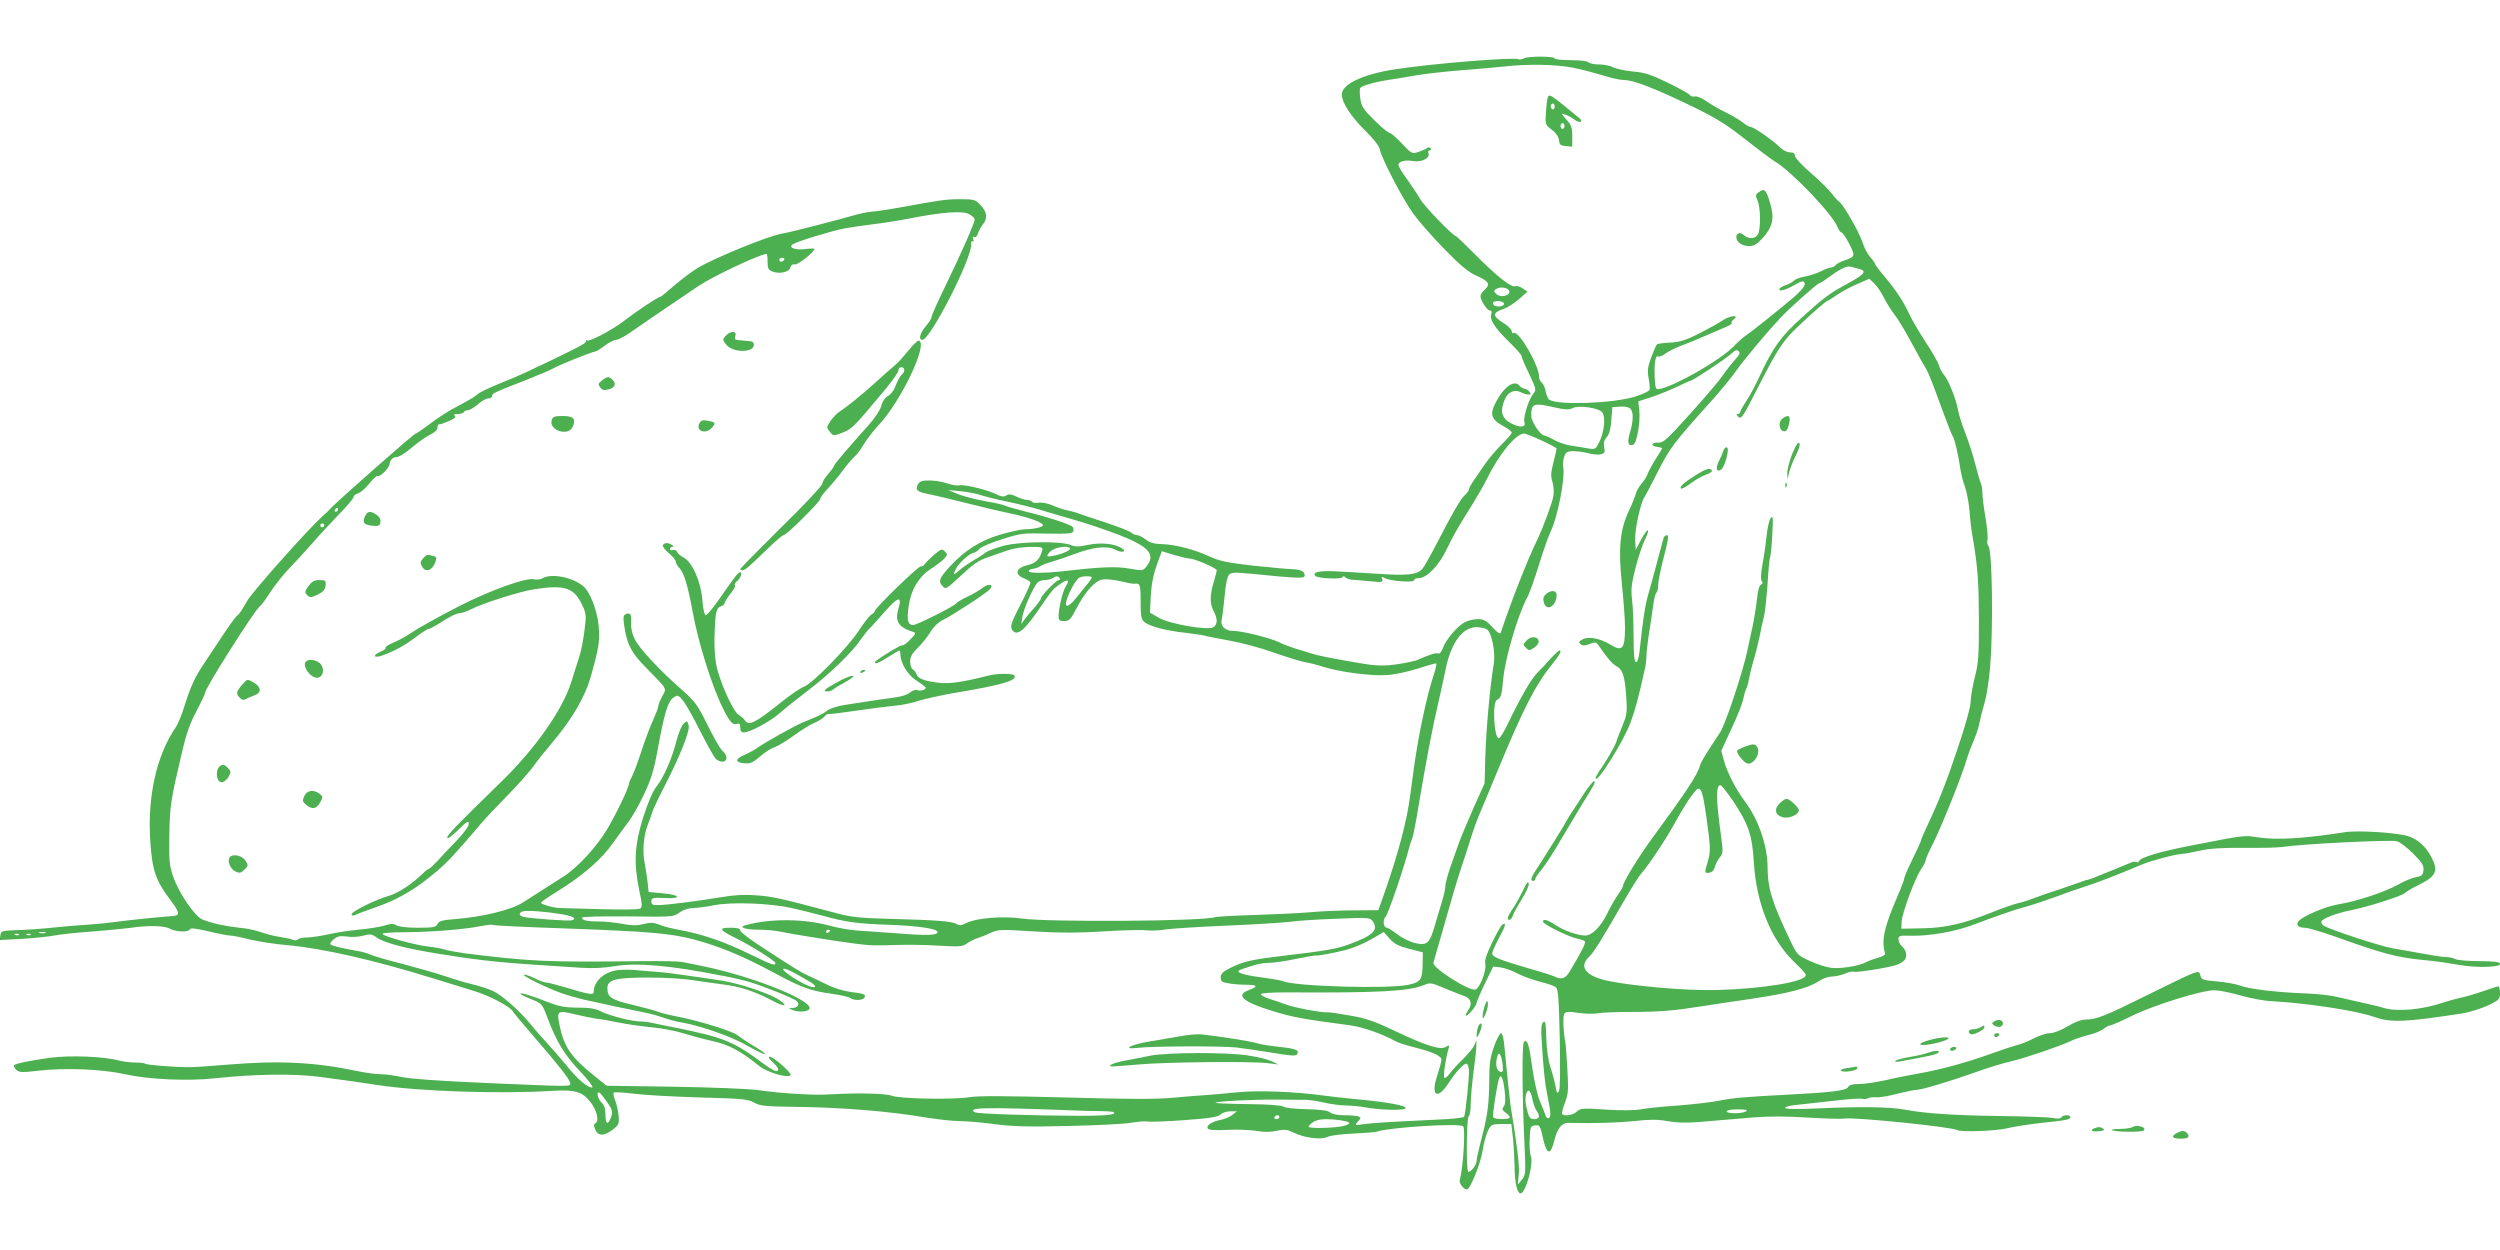 <?xml version="1.0" standalone="no"?>
<!DOCTYPE svg PUBLIC "-//W3C//DTD SVG 20010904//EN"
 "http://www.w3.org/TR/2001/REC-SVG-20010904/DTD/svg10.dtd">
<svg version="1.0" xmlns="http://www.w3.org/2000/svg"
 width="1280pt" height="640pt" viewBox="0 0 1280 640"
 preserveAspectRatio="xMidYMid meet">
<g transform="translate(0,640) scale(0.1,-0.1)"
fill="#4caf50" stroke="none">
<path d="M7801 6101 c-8 -5 -20 -7 -27 -4 -30 11 -448 -23 -639 -53 -158 -25
-265 -76 -265 -127 0 -42 46 -113 121 -187 42 -41 70 -77 74 -96 10 -48 116
-252 171 -328 28 -39 100 -121 160 -182 84 -86 122 -118 167 -137 61 -28 69
-43 37 -72 -11 -10 -20 -24 -20 -31 0 -21 34 -74 48 -74 9 0 11 -7 7 -20 -9
-27 20 -71 95 -144 33 -32 60 -63 60 -68 0 -6 17 -47 39 -92 38 -81 38 -83 19
-105 -22 -29 -51 -122 -43 -143 10 -27 -25 -29 -69 -5 -48 26 -57 61 -32 121
16 39 51 55 84 37 12 -6 28 -11 38 -11 13 0 14 3 4 15 -7 8 -18 15 -25 15 -7
0 -18 7 -25 15 -25 31 -75 -1 -115 -73 -41 -73 -34 -98 38 -137 20 -11 37 -24
37 -30 0 -6 -23 -33 -51 -60 -28 -28 -68 -74 -88 -104 -20 -29 -46 -68 -58
-85 -12 -17 -22 -36 -22 -42 -1 -6 -10 -19 -21 -29 -22 -20 -60 -85 -145 -250
-31 -60 -64 -118 -72 -127 -28 -31 -75 -36 -225 -26 -79 5 -179 11 -223 13
-81 4 -119 -5 -100 -24 14 -13 134 -18 139 -6 3 7 7 6 13 0 4 -6 19 -11 33
-13 14 -1 56 -4 94 -8 62 -6 68 -5 63 10 -6 14 -3 15 13 6 30 -16 150 -24 150
-11 0 6 11 11 25 11 39 0 102 64 140 144 42 85 53 105 126 221 31 50 68 114
82 143 61 125 148 232 190 232 18 0 167 -69 167 -77 0 -2 -7 -33 -16 -69 -14
-53 -15 -73 -5 -103 6 -21 8 -54 4 -72 -7 -39 -54 -164 -83 -224 -50 -103
-136 -322 -186 -474 -3 -9 -17 -1 -43 28 -31 34 -44 41 -75 41 -20 0 -50 -7
-65 -15 -38 -19 -98 -90 -113 -132 -7 -20 -17 -32 -25 -29 -11 5 -43 -5 -108
-34 -11 -4 -54 -14 -96 -20 -71 -11 -112 -10 -199 5 -168 29 -210 38 -245 49
-22 7 -60 19 -85 26 -25 8 -62 22 -82 32 -45 22 -190 58 -235 58 -41 0 -66 25
-58 57 3 13 10 67 15 120 5 60 14 102 23 111 12 12 31 12 118 4 237 -24 269
-25 269 -9 0 22 -19 31 -65 33 -22 0 -112 9 -200 18 -130 15 -171 23 -220 46
-80 37 -177 62 -245 64 -41 1 -63 7 -84 24 -16 12 -36 22 -44 22 -9 0 -23 6
-31 14 -9 7 -68 30 -131 51 -63 20 -124 41 -135 45 -11 5 -36 12 -55 16 -19 3
-55 15 -80 26 -26 11 -56 17 -72 14 -15 -3 -30 -1 -33 4 -3 6 -15 10 -25 10
-11 0 -35 8 -55 17 -27 13 -40 15 -53 6 -13 -8 -26 -6 -52 7 -47 23 -168 52
-189 45 -10 -3 -37 2 -61 10 -23 8 -64 15 -91 15 -39 0 -50 -4 -60 -21 -14
-27 -4 -37 51 -48 45 -9 115 -26 260 -62 41 -11 117 -28 169 -39 92 -20 161
-45 161 -60 0 -9 -51 -20 -94 -20 -17 0 -74 -13 -127 -28 -101 -30 -181 -81
-258 -165 -51 -56 -58 -73 -36 -97 17 -19 19 -18 95 53 63 59 90 78 141 95 35
12 82 28 104 36 22 8 71 15 108 16 66 0 68 -1 62 -22 -13 -44 -32 -62 -76 -72
-57 -14 -66 -46 -19 -66 17 -7 33 -16 36 -21 2 -4 -20 -56 -51 -114 -44 -86
-53 -110 -45 -126 24 -43 64 -11 152 120 28 42 58 82 67 89 61 49 85 53 58 10
-16 -24 -37 -113 -37 -153 0 -21 5 -25 29 -25 25 0 33 8 64 68 45 85 93 138
132 145 17 3 58 -1 92 -9 34 -8 66 -14 70 -13 30 5 33 -3 33 -89 0 -74 3 -92
18 -106 25 -22 109 -45 212 -56 47 -6 92 -12 100 -15 8 -3 65 -14 126 -25 61
-11 162 -38 225 -61 63 -22 134 -44 159 -49 25 -4 68 -15 95 -24 83 -27 253
-49 331 -42 40 3 110 19 158 34 47 16 87 27 90 25 2 -3 -4 -30 -14 -61 -37
-110 -81 -322 -104 -497 -3 -22 -10 -76 -16 -120 -17 -126 -57 -281 -125 -478
l-38 -107 -121 -1 c-66 0 -170 -4 -231 -10 -60 -5 -191 -11 -290 -14 -99 -3
-187 -8 -195 -11 -55 -21 -856 -26 -987 -7 -95 14 -235 3 -286 -23 -22 -12
-35 -14 -47 -6 -24 15 -100 21 -327 27 -184 5 -213 8 -315 36 -262 70 -307 80
-388 85 -58 5 -115 1 -180 -10 -122 -20 -275 -40 -320 -40 -29 -1 -35 3 -35
19 0 18 6 20 70 17 92 -5 76 18 -19 25 l-65 6 -6 56 c-4 31 -11 74 -15 96 -11
55 -5 132 14 185 10 25 21 57 26 73 5 15 29 67 54 115 85 164 139 298 132 327
-7 26 -8 26 -25 11 -11 -10 -26 -47 -36 -84 -23 -92 -66 -192 -103 -238 -20
-25 -44 -82 -69 -159 -44 -141 -49 -234 -20 -374 15 -69 16 -86 5 -93 -7 -5
-96 -6 -203 -3 -104 3 -199 6 -210 6 -29 0 -95 19 -95 27 0 4 33 27 72 51 141
86 240 172 301 261 17 25 48 66 68 93 21 26 59 91 84 145 37 78 52 123 71 227
35 193 53 254 82 273 22 15 25 14 48 -14 14 -16 54 -87 90 -159 36 -71 72
-136 81 -142 45 -34 74 5 32 43 -12 10 -46 70 -77 133 -50 101 -64 120 -126
175 -111 96 -224 217 -246 263 -13 25 -20 57 -19 82 3 46 -3 56 -26 47 -13 -5
-15 -15 -10 -53 14 -101 36 -144 116 -225 109 -111 103 -100 79 -144 -11 -21
-20 -44 -20 -51 0 -7 -11 -36 -24 -65 -14 -29 -41 -100 -60 -158 -19 -58 -41
-118 -50 -135 -9 -16 -16 -34 -16 -38 0 -20 -67 -159 -114 -237 -53 -88 -151
-194 -221 -238 -54 -34 -174 -111 -205 -131 -58 -39 -208 -76 -353 -87 -62 -5
-79 -9 -87 -25 -9 -17 -22 -19 -100 -19 -54 0 -98 5 -110 12 -15 10 -28 10
-62 -1 -24 -7 -83 -17 -133 -21 -49 -5 -119 -15 -155 -24 -36 -8 -84 -15 -107
-16 -23 0 -44 -4 -48 -10 -3 -5 -15 -6 -28 -1 -12 5 -44 11 -70 15 -27 4 -67
15 -90 23 -23 9 -73 20 -112 23 -74 8 -141 23 -188 42 -39 15 -120 134 -149
216 -21 60 -23 83 -21 217 3 152 7 178 65 425 21 91 41 148 74 209 24 46 44
88 44 94 0 23 256 427 280 442 6 3 30 36 54 73 24 37 68 92 97 122 30 31 82
87 115 125 33 39 95 105 137 149 43 43 77 84 77 91 0 7 10 15 23 19 12 3 38
25 57 49 19 25 40 43 45 40 13 -4 55 39 59 58 3 25 17 39 38 39 11 0 46 22 77
49 31 26 73 56 94 66 23 11 37 24 37 36 0 11 3 18 8 16 4 -1 27 7 50 17 30 13
39 22 30 28 -9 5 -4 8 14 8 15 0 30 5 33 10 3 6 13 10 22 10 8 0 31 14 50 30
18 17 43 30 53 30 11 0 20 6 20 13 0 13 3 15 175 82 66 26 129 53 140 60 24
15 199 85 212 85 5 0 27 13 49 30 21 16 48 30 59 30 11 0 50 21 87 48 37 26
116 80 175 120 59 40 131 88 158 107 74 50 318 165 350 165 3 0 5 -18 5 -40 0
-35 4 -42 27 -51 36 -13 84 -2 90 22 4 12 11 18 22 15 14 -5 101 64 101 80 0
2 -21 2 -47 -1 -54 -7 -89 8 -63 25 21 14 199 68 261 80 28 5 92 15 142 21 51
6 137 19 192 30 166 33 273 41 306 23 16 -8 29 -20 29 -28 0 -18 -66 -168
-149 -339 -39 -80 -71 -151 -71 -159 0 -8 -13 -29 -30 -48 -30 -36 -39 -70
-17 -70 40 0 254 419 249 488 -1 13 2 20 8 17 6 -4 7 1 3 11 -4 11 -3 15 5 10
6 -3 14 3 18 16 4 13 15 34 25 47 27 34 24 64 -10 100 -27 29 -33 31 -103 31
-75 0 -96 -3 -303 -41 -66 -12 -136 -22 -155 -23 -19 -2 -60 -10 -90 -19 -91
-26 -322 -86 -365 -93 -75 -13 -343 -123 -433 -176 -30 -18 -84 -59 -120 -90
-36 -32 -68 -58 -72 -58 -11 0 -125 -76 -185 -123 -56 -44 -179 -109 -189
-100 -3 4 -6 1 -6 -6 0 -10 -62 -42 -315 -161 -22 -10 -80 -35 -130 -55 -49
-20 -97 -43 -107 -51 -17 -16 -34 -26 -135 -80 -32 -18 -85 -53 -117 -78 -33
-25 -64 -46 -68 -46 -9 0 -409 -353 -434 -382 -6 -7 -26 -27 -45 -43 -69 -62
-359 -387 -383 -431 -29 -51 -41 -69 -53 -77 -6 -4 -47 -60 -89 -125 -43 -64
-85 -128 -94 -142 -33 -50 -58 -106 -84 -190 -14 -47 -35 -98 -47 -115 -99
-145 -146 -359 -129 -591 10 -141 28 -194 103 -293 47 -62 50 -79 12 -81 -70
-5 -237 -22 -300 -31 -44 -6 -109 -12 -145 -14 -36 -2 -110 -8 -165 -14 -55
-6 -138 -12 -185 -13 -81 -3 -85 -4 -88 -27 l-4 -24 116 6 c63 4 137 12 163
17 26 5 111 15 188 20 77 6 167 15 200 19 91 14 177 12 205 -4 30 -17 97 -19
102 -3 3 8 29 5 94 -10 49 -12 100 -22 112 -22 13 0 58 -9 100 -20 43 -10 129
-24 192 -29 185 -17 447 -77 750 -171 52 -16 140 -43 195 -60 90 -26 203 -86
213 -112 2 -4 47 -58 100 -119 130 -150 192 -229 192 -245 0 -18 13 -18 -430
1 -229 10 -389 21 -430 30 -36 8 -85 15 -110 15 -25 0 -76 7 -115 15 -222 47
-402 56 -670 34 -82 -7 -170 -13 -195 -13 -77 0 -220 11 -227 18 -4 3 -27 6
-52 6 -25 0 -62 5 -82 10 -76 21 -250 28 -354 14 -107 -15 -173 -29 -183 -38
-3 -4 2 -14 11 -23 14 -14 27 -15 114 -5 137 16 327 8 443 -18 119 -27 322
-36 459 -21 206 22 407 25 541 7 156 -21 173 -23 290 -41 216 -33 628 -47 902
-30 112 7 152 -5 193 -60 31 -40 43 -94 25 -105 -11 -7 -11 -14 -2 -34 15 -34
45 -33 89 0 32 25 34 29 30 73 -2 25 -10 60 -18 78 -7 18 -10 35 -7 39 4 3 51
1 105 -6 54 -7 206 -15 338 -19 214 -6 244 -8 275 -26 31 -17 56 -20 200 -22
241 -2 487 -22 677 -54 62 -10 140 -19 175 -19 35 0 117 -7 183 -16 94 -12
176 -14 375 -9 140 3 283 10 318 16 34 6 73 9 87 7 13 -3 99 0 190 7 127 9
169 16 183 28 10 10 33 17 52 17 l33 0 -24 -19 c-13 -10 -40 -21 -60 -25 -44
-8 -75 -29 -65 -44 5 -8 36 -10 99 -7 51 3 117 0 149 -5 39 -7 71 -7 103 0 41
9 53 8 91 -10 54 -27 143 -37 173 -20 13 6 71 14 130 16 58 3 113 7 121 10 63
22 415 44 441 28 13 -8 1 -212 -17 -275 -5 -17 19 -49 37 -49 16 0 69 131 80
199 5 36 18 82 27 101 16 32 20 34 68 35 l52 0 8 -70 c4 -38 8 -108 9 -155 0
-74 13 -130 30 -130 26 0 68 150 53 190 -5 13 -8 53 -6 89 3 62 4 66 28 69 24
3 26 -2 40 -65 19 -87 39 -91 58 -13 15 63 39 92 73 91 136 -3 245 0 334 9 82
9 121 9 171 0 44 -8 96 -10 157 -5 51 4 110 9 132 11 22 2 92 7 155 13 76 6
169 6 274 -1 88 -5 174 -8 190 -5 53 8 551 -43 577 -59 19 -11 198 -5 255 9
32 8 109 20 169 27 136 14 155 18 155 30 0 14 -37 13 -46 -1 -4 -7 -20 -8 -43
-3 -20 4 -142 8 -271 10 -234 3 -385 13 -490 33 -71 14 -232 16 -442 6 -116
-5 -168 -4 -168 3 0 6 30 13 68 16 37 4 122 13 190 21 67 8 129 12 137 9 8 -3
20 -2 27 2 7 5 26 7 43 6 16 -2 66 6 109 18 44 11 88 20 99 20 25 0 163 41
304 91 61 22 142 47 180 55 75 18 248 77 303 103 19 10 60 23 90 31 30 7 66
21 79 31 13 11 29 19 35 19 7 0 57 22 112 49 109 54 356 131 422 131 22 0 83
-12 134 -27 51 -14 122 -28 158 -29 185 -10 431 -48 524 -80 87 -31 157 -28
451 17 39 6 98 25 133 41 58 28 62 33 62 64 0 19 -4 34 -8 34 -5 0 -41 -12
-82 -26 -40 -14 -91 -29 -114 -33 -23 -5 -61 -16 -86 -24 -108 -37 -236 -48
-304 -28 -17 6 -65 17 -106 26 -41 9 -102 23 -135 31 -33 8 -107 16 -165 18
-145 5 -290 23 -331 40 -19 7 -71 17 -116 21 -75 6 -82 9 -87 31 -8 30 -2 32
-262 -96 -225 -112 -271 -130 -323 -130 -25 0 -57 -12 -95 -35 -35 -21 -72
-35 -91 -35 -17 0 -54 -12 -81 -26 -27 -14 -65 -30 -84 -34 -19 -5 -78 -24
-130 -43 -127 -46 -265 -84 -375 -103 -49 -9 -127 -24 -173 -35 -45 -10 -105
-19 -132 -19 -35 0 -52 -5 -58 -16 -10 -18 -85 -27 -297 -38 -228 -12 -292
-17 -360 -31 -38 -8 -133 -19 -210 -25 -77 -5 -165 -14 -195 -20 -34 -6 -102
-6 -180 -1 -115 8 -127 7 -146 -10 -19 -18 -64 -26 -76 -13 -3 3 3 28 14 57
18 46 19 66 13 172 -4 66 -8 126 -10 135 -11 58 -14 137 -6 149 8 12 21 13 73
5 35 -5 80 -6 99 -2 19 4 99 7 179 7 137 0 210 6 360 30 36 6 144 22 240 36
197 29 298 55 351 91 19 13 50 24 67 24 18 0 49 7 68 15 20 8 39 13 43 10 12
-7 196 23 228 37 15 7 31 17 35 23 14 19 8 50 -12 68 -11 9 -20 26 -20 37 0
19 5 21 63 19 95 -2 223 20 317 55 119 45 204 75 280 96 36 10 103 33 150 50
47 18 112 40 145 51 56 17 167 60 295 114 52 21 177 54 210 54 8 0 47 7 85 16
51 11 113 15 225 14 85 -1 175 1 200 5 96 15 541 37 581 29 15 -3 52 -31 84
-63 47 -47 56 -62 53 -86 -2 -24 -9 -30 -38 -35 -19 -3 -60 -20 -91 -38 -68
-38 -212 -86 -306 -101 -66 -11 -182 -60 -204 -86 -16 -19 -2 -34 31 -34 16 0
84 -20 152 -44 248 -89 315 -107 453 -121 68 -6 106 -12 184 -25 86 -16 211
-13 211 4 0 11 -22 14 -105 15 -58 0 -114 5 -125 11 -10 5 -31 10 -45 10 -24
0 -59 6 -276 45 -66 12 -307 91 -349 114 -8 4 -15 14 -15 21 0 15 77 45 154
60 88 18 254 71 273 87 10 9 39 26 65 39 96 46 109 73 73 143 -28 55 -70 94
-121 110 -57 18 -259 31 -324 20 -212 -33 -350 -41 -446 -26 -70 11 -63 12
-339 -42 -161 -31 -262 -61 -268 -80 -2 -6 -8 -8 -14 -5 -5 4 -20 2 -31 -4
-19 -8 -128 -53 -192 -78 -11 -4 -24 -9 -30 -9 -5 -1 -21 -6 -35 -12 -14 -5
-63 -22 -110 -38 -47 -15 -105 -35 -130 -45 -25 -10 -61 -21 -80 -25 -19 -4
-78 -25 -131 -46 -147 -59 -238 -80 -359 -82 l-105 -2 1 35 c2 43 68 222 100
270 13 19 24 40 24 47 0 7 18 48 40 90 41 82 147 346 169 423 7 25 24 70 37
100 13 30 26 71 29 90 4 19 15 65 26 102 11 37 24 122 29 190 16 202 10 589
-9 612 -6 7 -8 21 -5 33 3 11 -2 61 -10 112 -9 50 -16 107 -16 126 0 19 -4 43
-9 53 -4 9 -17 53 -28 97 -11 44 -34 115 -51 158 -17 43 -33 96 -37 118 -9 55
-51 158 -74 183 -10 12 -21 33 -24 47 -4 14 -34 67 -68 118 -33 51 -69 112
-79 134 -31 68 -72 131 -127 196 -29 34 -53 66 -53 70 0 4 -11 20 -24 34 -13
14 -32 50 -41 79 -18 54 -98 192 -119 206 -7 4 -24 23 -38 42 -15 19 -63 67
-107 105 -45 38 -81 78 -81 87 0 13 -8 18 -25 18 -15 0 -38 12 -53 27 -34 34
-133 103 -149 103 -6 0 -24 10 -40 23 -15 12 -55 36 -88 52 -33 16 -78 42
-100 58 -22 15 -48 26 -57 23 -10 -2 -21 1 -26 7 -4 7 -54 35 -112 63 -86 42
-119 53 -180 58 -41 4 -86 14 -102 22 -15 8 -47 14 -71 14 -23 0 -48 5 -54 11
-7 7 -45 11 -92 11 -45 0 -81 4 -81 9 0 12 -141 12 -159 0z m249 -47 c47 -9
117 -28 157 -40 39 -13 89 -24 111 -24 46 0 157 -43 357 -140 110 -54 166 -88
259 -162 65 -51 134 -103 154 -115 89 -54 297 -272 322 -339 5 -13 13 -24 18
-24 11 0 62 -93 62 -113 0 -10 -15 -21 -40 -28 -22 -7 -45 -18 -51 -26 -6 -7
-18 -13 -26 -13 -7 0 -31 -9 -52 -20 -22 -11 -58 -22 -81 -26 -23 -4 -48 -13
-55 -21 -8 -8 -28 -19 -45 -24 -16 -6 -30 -15 -30 -21 0 -12 35 -2 78 23 41
24 52 24 52 2 0 -10 -28 -42 -63 -71 -76 -64 -211 -172 -241 -192 -12 -8 -40
-33 -62 -56 -71 -71 -304 -204 -379 -216 -18 -3 -20 3 -23 62 -3 72 4 114 18
105 5 -3 22 3 37 15 16 11 51 29 78 39 28 10 84 33 125 51 41 18 90 39 109 47
18 7 31 17 27 20 -3 3 2 12 12 19 31 24 -26 17 -59 -7 -16 -11 -68 -40 -116
-65 -70 -35 -99 -45 -150 -48 -35 -1 -67 -6 -70 -10 -4 -4 -17 -34 -29 -66
-18 -49 -20 -68 -13 -107 5 -26 7 -53 5 -59 -3 -7 -35 -22 -72 -34 -108 -35
-394 -46 -441 -17 -7 4 -15 23 -19 42 -3 19 -12 39 -20 46 -8 6 -14 20 -14 30
0 59 -105 239 -130 224 -6 -4 -10 1 -10 9 0 9 -18 27 -39 40 -62 39 -62 54 -1
75 19 7 54 29 78 50 l43 38 -26 17 c-14 9 -30 14 -35 11 -18 -11 -93 47 -196
151 -57 57 -106 104 -108 104 -15 0 -162 152 -184 190 -14 25 -46 71 -69 104
-24 32 -43 64 -43 71 0 19 35 28 77 20 41 -7 86 16 77 40 -4 8 -1 15 6 15 6 0
8 5 5 10 -4 7 -11 7 -18 2 -7 -5 -27 -14 -45 -20 -32 -11 -34 -10 -84 43 -28
30 -57 55 -64 55 -7 0 -42 29 -78 65 -55 54 -66 71 -71 109 -4 25 -4 49 -1 55
8 12 69 30 146 42 30 4 93 15 140 23 47 8 150 20 230 26 80 6 177 15 215 19
123 14 266 12 355 -5z m-4035 -984 c-3 -5 -10 -10 -16 -10 -5 0 -9 5 -9 10 0
6 7 10 16 10 8 0 12 -4 9 -10z m5501 -46 c47 -12 33 -28 -76 -87 -72 -39 -107
-65 -218 -166 -102 -92 -143 -149 -209 -289 -23 -51 -56 -113 -73 -137 -16
-24 -30 -48 -30 -54 0 -6 -5 -11 -12 -11 -9 0 -9 -3 0 -12 17 -17 22 -10 102
147 103 201 130 243 208 315 75 72 143 130 149 130 3 0 24 13 48 30 24 16 71
42 105 56 l61 27 24 -23 c14 -13 36 -45 49 -71 13 -27 37 -65 54 -87 17 -21
58 -88 90 -149 33 -61 67 -122 75 -134 8 -13 29 -64 47 -114 48 -132 81 -219
89 -230 9 -13 28 -96 37 -160 4 -27 14 -70 24 -95 9 -25 20 -81 24 -125 3 -44
10 -105 16 -135 26 -151 31 -225 32 -422 0 -186 -2 -223 -21 -295 -11 -45 -21
-100 -21 -123 0 -26 -26 -121 -65 -237 -60 -179 -94 -266 -163 -413 -14 -30
-27 -59 -27 -65 -1 -5 -20 -48 -43 -94 -23 -47 -42 -91 -42 -97 0 -7 -15 -48
-34 -91 -69 -159 -84 -227 -65 -292 3 -9 -9 -18 -36 -25 -22 -6 -49 -16 -60
-22 -35 -20 -136 -36 -181 -29 -24 3 -73 19 -108 35 -63 29 -65 31 -101 107
-92 192 -115 265 -115 376 -1 109 -47 242 -117 335 -44 58 -92 152 -106 206
l-14 52 53 115 c30 63 56 130 59 149 4 19 10 42 15 51 5 9 12 34 15 55 4 22
15 66 25 99 10 33 23 87 30 120 6 33 16 78 22 100 5 22 13 97 18 167 4 69 10
130 13 135 3 5 8 56 11 114 5 91 4 102 -8 86 -8 -10 -17 -51 -21 -90 -4 -40
-13 -105 -21 -146 -9 -50 -10 -78 -4 -87 7 -8 6 -13 -3 -17 -9 -3 -17 -30 -21
-72 -4 -37 -14 -100 -22 -139 -9 -39 -20 -91 -25 -116 -23 -114 -113 -384
-142 -430 -79 -119 -96 -147 -102 -167 -14 -51 -68 -132 -243 -371 -67 -90
-152 -229 -152 -247 0 -6 -12 -27 -26 -46 -14 -19 -38 -62 -55 -96 -32 -67
-78 -113 -113 -113 -38 0 -111 26 -152 54 -40 27 -64 33 -64 17 0 -13 134 -79
176 -87 19 -3 37 -10 39 -15 5 -7 -22 -60 -80 -156 -20 -33 -41 -40 -73 -24
-9 5 -64 23 -122 39 -158 46 -200 62 -200 80 0 8 16 44 35 80 34 61 39 82 17
68 -6 -3 -29 -44 -52 -91 -30 -63 -40 -93 -35 -113 6 -31 -28 -120 -50 -128
-30 -12 -224 112 -216 137 11 40 95 330 106 369 7 25 25 81 39 125 15 44 36
109 47 145 11 36 29 85 39 110 11 25 53 126 94 225 135 326 197 448 283 554
40 50 51 71 37 71 -3 0 -23 -19 -45 -42 -21 -24 -52 -57 -68 -73 -32 -32 -87
-128 -149 -257 -20 -43 -42 -78 -48 -78 -25 0 -34 187 -10 196 20 8 26 27 32
103 8 103 75 333 123 421 11 19 38 96 61 170 23 74 50 151 60 170 34 69 74
271 64 325 -3 17 -1 43 5 58 9 23 16 27 48 27 21 0 55 -5 77 -11 21 -6 49 -8
62 -5 20 5 23 11 17 36 -4 22 0 36 13 51 13 15 21 42 24 88 l5 66 38 3 c21 2
45 -2 53 -9 18 -15 18 -63 -1 -125 -15 -50 -9 -71 17 -61 19 7 38 120 31 177
l-5 45 74 24 c40 14 98 38 129 53 31 15 59 28 63 28 12 0 181 112 209 138 21
20 30 23 39 14 9 -9 5 -19 -19 -44 -16 -18 -44 -53 -61 -78 -16 -25 -91 -113
-166 -196 -120 -134 -140 -152 -166 -150 -36 1 -41 -18 -5 -22 14 -2 25 -5 25
-7 0 -3 -15 -28 -34 -57 -18 -29 -36 -63 -40 -74 -4 -12 -17 -34 -31 -50 -13
-15 -27 -39 -30 -53 -4 -14 -19 -53 -35 -86 -46 -98 -55 -192 -36 -375 9 -85
16 -184 16 -220 0 -113 -13 -128 -74 -91 -52 32 -112 44 -142 28 -21 -11 -23
-15 -11 -25 10 -9 21 -9 46 1 29 11 34 10 46 -8 46 -67 70 -94 90 -105 33 -18
43 -47 51 -151 6 -86 4 -99 -19 -154 -13 -33 -28 -70 -31 -82 -7 -23 -55 -106
-89 -153 -9 -13 -17 -28 -17 -33 0 -40 143 187 178 283 22 58 42 131 72 268 6
23 10 57 10 76 0 18 7 77 16 132 8 54 18 118 21 142 3 23 10 45 14 48 5 3 9
20 9 39 0 18 13 83 29 144 22 84 26 111 16 111 -8 0 -16 -8 -18 -17 -3 -10
-17 -63 -32 -118 -14 -55 -35 -129 -45 -165 -17 -59 -28 -127 -45 -292 -4 -35
-11 -58 -18 -58 -9 0 -13 35 -13 128 0 70 -3 156 -8 192 -6 54 -3 81 18 163
14 54 35 118 47 142 32 64 16 67 -18 3 l-28 -53 -3 52 c-3 50 29 194 48 218 4
6 35 64 68 130 62 121 80 146 260 346 52 57 115 133 140 169 46 64 157 197
230 275 47 50 188 175 197 175 4 0 29 16 55 35 54 40 89 56 108 49 8 -2 25 -7
38 -10z m-1788 -115 c4 -24 -46 -35 -67 -14 -14 14 -14 17 -1 25 22 15 64 7
68 -11z m-27 -64 c0 -5 -7 -12 -16 -13 -23 -5 -47 6 -40 19 8 13 56 8 56 -6z
m259 -531 c52 -12 74 -13 90 -4 31 17 137 2 154 -22 18 -25 9 -101 -16 -152
-18 -36 -21 -38 -56 -32 -20 4 -60 10 -87 14 -28 4 -68 18 -89 30 -20 12 -43
22 -49 22 -20 1 -67 71 -67 101 0 64 10 68 120 43z m-2942 -448 c20 -7 84 -23
142 -35 58 -12 132 -31 165 -41 33 -10 110 -33 170 -50 61 -17 164 -52 230
-77 157 -61 193 -101 146 -162 -19 -24 -20 -24 -90 -12 -67 12 -144 9 -361
-16 -75 -8 -150 -8 -152 2 -2 6 8 12 22 13 14 2 30 8 36 13 7 5 34 16 60 23
27 8 80 26 117 40 93 35 164 43 206 22 37 -20 66 -10 30 10 -40 22 -107 27
-169 14 -47 -10 -66 -10 -89 0 -50 20 -254 18 -341 -4 -41 -11 -84 -27 -95
-36 -11 -9 -40 -28 -65 -42 -25 -15 -55 -36 -67 -47 -31 -29 -36 -26 -18 8 15
30 73 81 92 81 5 0 18 9 28 20 9 10 63 33 118 50 94 30 108 31 228 28 104 -2
130 0 134 11 3 8 1 19 -4 24 -13 13 -133 52 -241 78 -47 12 -92 25 -101 29 -8
5 -56 16 -105 24 -49 9 -111 25 -139 36 l-50 21 63 -6 c34 -3 79 -12 100 -19z
m-3288 -76 c0 -5 -5 -10 -11 -10 -5 0 -7 5 -4 10 3 6 8 10 11 10 2 0 4 -4 4
-10z m-70 -80 c0 -5 -4 -10 -10 -10 -5 0 -10 5 -10 10 0 6 5 10 10 10 6 0 10
-4 10 -10z m3818 -122 c-5 -15 -105 -44 -115 -35 -3 4 5 15 18 26 27 23 103
30 97 9z m614 -48 c24 0 138 -49 138 -60 0 -3 -7 -30 -15 -58 -21 -69 -21
-111 -2 -149 21 -40 22 -67 2 -83 -24 -20 -219 13 -280 46 l-47 27 4 86 c5 75
14 117 49 208 l8 21 61 -19 c34 -10 71 -19 82 -19z m-667 -100 c3 -5 2 -10 -4
-10 -13 0 -91 -80 -91 -93 0 -5 -15 -26 -32 -46 -18 -20 -41 -47 -51 -61 l-18
-25 6 39 c6 38 53 145 76 172 6 8 23 14 38 14 14 0 33 5 41 10 19 12 27 12 35
0z m165 4 c0 -4 -12 -22 -27 -40 -16 -19 -41 -50 -56 -69 -41 -50 -61 -48 -42
4 15 42 43 91 60 103 12 9 65 10 65 2z m2024 -267 c24 -18 44 -120 34 -177
-18 -102 -39 -334 -43 -468 l-4 -143 -57 -127 c-31 -70 -64 -149 -74 -177 -10
-27 -29 -83 -44 -124 -14 -41 -26 -85 -26 -99 0 -13 -7 -45 -15 -71 -8 -25
-24 -80 -36 -121 -29 -101 -41 -112 -102 -99 -26 6 -68 26 -92 45 -25 19 -49
34 -54 34 -18 0 -23 40 -7 56 13 12 95 253 121 354 3 14 10 34 15 45 5 11 21
92 35 180 36 214 68 386 101 525 14 63 31 138 36 165 27 132 84 211 154 214
22 0 48 -5 58 -12z m1260 -879 c80 -122 97 -171 106 -318 14 -209 87 -389 204
-503 66 -64 70 -70 52 -82 -46 -34 -309 -67 -516 -64 -169 2 -436 30 -519 55
-89 26 -114 69 -65 115 24 23 62 83 189 304 32 55 68 111 80 125 39 43 130
182 175 265 24 44 59 102 79 128 31 42 37 46 48 32 12 -17 24 -85 42 -232 8
-65 7 -92 -4 -130 -19 -63 -19 -65 7 -61 14 2 24 13 29 32 4 15 16 37 25 47
16 18 17 28 6 107 -27 194 -27 262 -3 262 5 0 34 -37 65 -82z m-4821 -547 c45
-10 116 -28 157 -39 120 -33 175 -41 340 -47 149 -5 250 -20 250 -37 0 -17
-53 -19 -201 -7 -85 6 -181 13 -214 15 -33 2 -94 13 -135 24 -133 37 -307 38
-433 3 -38 -10 -2 -23 66 -23 40 0 90 -5 112 -10 50 -11 286 -49 380 -61 85
-11 104 -11 225 -7 52 2 147 0 210 -4 102 -6 118 -5 140 11 14 10 37 22 50 26
14 4 45 16 70 28 43 19 53 19 225 8 132 -8 225 -8 350 0 94 6 193 9 220 6 28
-3 71 -1 95 3 25 5 162 14 305 20 143 6 294 15 335 20 41 6 151 13 244 16 157
7 170 6 183 -11 33 -46 5 -74 -117 -119 -65 -24 -113 -33 -350 -61 -153 -18
-198 -29 -261 -61 -38 -19 -49 -30 -49 -48 0 -21 6 -25 42 -31 23 -4 63 -7 90
-7 57 0 61 -9 13 -27 -73 -26 -31 -62 129 -110 99 -30 150 -39 391 -71 62 -8
168 -46 230 -81 11 -7 52 -20 91 -30 101 -25 144 -45 144 -65 0 -10 -10 -46
-21 -80 -36 -105 0 -129 58 -39 41 63 84 108 95 97 4 -4 8 -19 9 -32 2 -35
-18 -228 -25 -238 -3 -5 -70 -12 -148 -15 -230 -11 -320 -16 -368 -23 -44 -6
-45 -6 -27 14 16 18 16 20 2 26 -9 3 -42 6 -73 6 -34 0 -62 6 -71 14 -11 10
-48 15 -121 17 -58 1 -111 7 -119 13 -8 7 -80 12 -179 13 -90 1 -166 4 -168 6
-8 8 186 18 311 17 66 -1 133 -1 150 -1 16 0 58 -6 93 -14 35 -8 85 -15 111
-15 27 0 70 -4 97 -9 79 -15 207 -18 211 -5 4 13 -91 31 -242 45 -55 5 -136
14 -180 20 -149 20 -327 27 -435 17 -58 -6 -127 -12 -155 -14 -27 -1 -106 -8
-175 -14 -94 -9 -233 -8 -555 1 -304 8 -450 9 -495 1 -84 -13 -356 -8 -395 8
-32 12 -175 15 -312 7 -84 -6 -250 4 -383 23 -41 5 -230 13 -419 16 l-345 5
-61 49 c-119 95 -156 148 -179 255 -17 81 -14 84 81 61 38 -9 86 -19 108 -22
22 -2 74 -11 115 -20 41 -8 118 -19 170 -24 52 -5 124 -19 160 -31 36 -11 102
-29 147 -39 84 -18 145 -51 239 -127 41 -33 146 -65 162 -48 9 9 -88 95 -108
95 -9 -1 -2 -12 19 -31 22 -21 30 -34 23 -41 -7 -7 -29 4 -69 33 -155 116
-206 137 -448 186 -38 7 -89 18 -113 23 -23 6 -55 10 -72 10 -44 0 -158 29
-202 51 -29 15 -59 20 -120 20 -65 0 -95 6 -152 28 -84 34 -153 54 -140 41 5
-5 32 -17 59 -28 48 -19 51 -22 76 -88 47 -126 89 -195 167 -277 42 -44 71
-82 65 -84 -19 -7 -78 43 -132 111 -27 33 -71 84 -98 113 -26 29 -64 71 -83
95 -61 75 -153 156 -200 176 -25 11 -70 25 -100 32 -30 7 -91 25 -135 40 -44
15 -145 44 -225 65 -80 20 -154 42 -165 48 -11 6 -40 14 -65 18 -75 13 -130
26 -138 34 -4 4 4 16 17 26 19 16 33 18 66 14 23 -4 60 -2 83 4 37 10 45 9 69
-8 41 -29 147 -57 323 -85 231 -37 306 -45 725 -71 55 -4 121 -1 170 8 118 19
281 5 560 -50 44 -8 103 -22 130 -30 77 -23 228 -84 244 -98 17 -17 6 -35 -22
-36 -21 0 -21 -1 -2 -9 27 -12 67 -12 84 -1 56 35 -269 169 -544 225 -44 9
-91 19 -105 21 -14 3 -101 5 -195 4 -504 -6 -575 -2 -915 40 -41 6 -88 14
-105 20 -16 5 -55 12 -85 15 -62 7 -217 49 -231 63 -6 6 40 10 118 10 132 1
300 14 388 32 27 5 52 8 56 6 6 -4 126 -10 409 -20 382 -14 503 -24 615 -53
136 -36 253 -84 415 -171 142 -77 191 -95 305 -110 44 -7 84 -16 89 -21 13
-13 63 -13 71 1 11 17 -1 22 -69 30 -37 5 -87 20 -122 38 -32 16 -75 36 -94
45 -40 18 -58 29 -227 139 -68 43 -123 85 -123 93 0 10 -14 14 -51 14 -62 0
-57 -11 24 -51 86 -43 207 -119 207 -130 0 -16 -16 -10 -142 51 -123 60 -238
99 -355 120 -34 6 -78 17 -98 26 -28 11 -44 12 -80 3 -34 -9 -60 -8 -110 1
-36 7 -89 12 -118 12 -61 0 -87 6 -87 19 0 6 92 8 234 7 229 -3 235 -3 265 20
18 13 45 22 68 23 21 0 70 6 108 14 89 18 285 11 398 -14z m-1175 -32 c59 -11
77 -22 50 -31 -14 -5 -207 9 -245 17 -27 6 -30 22 -5 29 21 6 116 -1 200 -15z
m1372 -83 c0 -3 -4 -8 -10 -11 -5 -3 -10 -1 -10 4 0 6 5 11 10 11 6 0 10 -2
10 -4z m-4017 -13 c-7 -2 -21 -2 -30 0 -10 3 -4 5 12 5 17 0 24 -2 18 -5z
m6982 -81 l70 -18 -1 -50 c-1 -91 -7 -101 -72 -116 -97 -22 -577 -9 -642 18
-8 4 -60 13 -114 20 -96 13 -136 27 -105 39 76 27 108 35 144 35 24 0 86 9
139 20 53 11 100 19 104 18 10 -3 88 12 155 29 32 8 88 31 125 52 l67 39 30
-34 c24 -27 45 -38 100 -52z m-7118 72 c-3 -3 -12 -4 -19 -1 -8 3 -5 6 6 6 11
1 17 -2 13 -5z m60 0 c-3 -3 -12 -4 -19 -1 -8 3 -5 6 6 6 11 1 17 -2 13 -5z
m3995 -244 c33 -20 26 -33 -9 -19 -48 18 -133 74 -133 86 0 12 45 -9 142 -67z
m3617 46 c27 -14 79 -33 115 -42 36 -9 72 -21 81 -28 13 -9 16 -52 21 -263 3
-159 2 -259 -4 -270 -9 -14 -11 -11 -17 22 -4 22 -15 66 -26 98 -12 37 -20 91
-22 151 -2 78 -4 92 -15 83 -10 -8 -13 -31 -9 -87 9 -153 17 -226 27 -275 20
-97 22 -122 11 -129 -6 -4 -14 1 -17 11 -3 10 -16 43 -29 73 -14 32 -30 105
-40 175 -16 118 -24 143 -42 132 -11 -7 -10 -273 2 -517 7 -159 7 -166 -13
-190 l-21 -25 5 50 c5 42 -7 141 -42 355 -4 29 -19 167 -30 288 -4 51 -11 82
-19 82 -6 0 -22 -30 -35 -67 -20 -55 -25 -89 -25 -173 -1 -124 -9 -184 -41
-305 -13 -49 -24 -99 -24 -109 0 -20 -27 -56 -42 -56 -12 0 -10 277 2 285 6 3
10 32 10 63 0 31 7 107 15 167 8 61 15 121 14 135 l0 25 -10 -25 c-5 -14 -33
-48 -62 -76 -29 -28 -59 -62 -68 -75 -10 -13 -20 -21 -24 -17 -7 6 7 102 21
146 6 22 5 23 -13 12 -27 -18 -102 6 -260 81 -103 49 -147 65 -229 79 -56 10
-108 18 -115 17 -33 -3 -184 26 -224 43 -11 5 -44 16 -73 25 -30 10 -50 21
-45 26 5 5 62 8 128 8 477 -3 628 6 704 37 33 14 39 13 105 -15 39 -16 86 -35
104 -41 36 -14 42 -41 16 -78 -8 -12 -12 -22 -7 -22 11 0 53 51 53 64 0 6 19
51 42 99 l43 88 38 -4 c21 -3 60 -17 86 -31z m-76 -464 c4 -36 3 -43 -11 -40
-19 4 -27 38 -17 75 8 34 21 18 28 -35z m11 -138 c5 -46 3 -70 -5 -80 -10 -12
-8 -18 9 -30 12 -8 22 -19 22 -25 0 -12 -77 -12 -85 1 -5 8 19 163 30 198 10
28 22 0 29 -64z m142 -42 c4 -20 13 -46 20 -57 21 -29 17 -45 -11 -45 -19 0
-26 7 -34 38 -12 42 -14 73 -5 96 9 24 22 10 30 -32z m-4736 -17 c26 -38 28
-47 19 -74 -16 -44 -29 -38 -29 12 0 31 -6 49 -20 62 -20 18 -29 62 -10 50 5
-3 23 -26 40 -50z m2375 -40 c44 -2 114 -4 154 -4 56 -1 72 -4 64 -12 -8 -8
-66 -12 -175 -12 -241 1 -525 10 -537 18 -41 25 47 27 494 10z m3455 -5 c-20
-13 -100 -13 -100 0 0 6 26 10 58 10 40 0 53 -3 42 -10z m-2390 -30 c0 -5 -7
-10 -16 -10 -8 0 -12 5 -9 10 3 6 10 10 16 10 5 0 9 -4 9 -10z m314 -16 c54
-8 59 -18 14 -29 -45 -11 -178 -14 -178 -4 0 4 10 15 22 23 24 17 67 20 142
10z"/>
<path d="M7925 5902 c-4 -9 -8 -45 -10 -79 -4 -60 -3 -62 30 -87 21 -16 35
-36 37 -54 2 -22 8 -28 36 -30 l32 -3 0 53 c0 46 -5 58 -30 86 -28 31 -28 33
-8 26 13 -4 34 -15 47 -25 13 -10 28 -16 34 -12 6 4 3 12 -9 20 -10 8 -30 24
-44 36 -14 12 -44 36 -67 54 -36 27 -42 29 -48 15z m35 -47 c0 -8 -4 -15 -10
-15 -5 0 -10 7 -10 15 0 8 5 15 10 15 6 0 10 -7 10 -15z m50 -100 c0 -8 -4
-15 -10 -15 -5 0 -10 7 -10 15 0 8 5 15 10 15 6 0 10 -7 10 -15z"/>
<path d="M9005 5416 c-17 -12 -18 -17 -7 -41 16 -34 18 -146 3 -174 -14 -25
-47 -27 -72 -5 -19 17 -39 12 -39 -11 0 -24 30 -45 65 -45 25 0 40 9 68 39 54
60 63 102 40 181 -20 69 -29 78 -58 56z"/>
<path d="M9126 4257 c-22 -16 -18 -60 6 -65 12 -2 20 6 26 30 13 48 2 60 -32
35z"/>
<path d="M9176 4076 c-14 -37 -26 -81 -25 -99 l1 -32 9 38 c5 20 20 60 35 88
16 32 22 55 16 61 -6 6 -19 -15 -36 -56z"/>
<path d="M8824 4093 c-3 -10 -13 -35 -24 -55 -17 -36 -12 -57 11 -43 21 14 48
115 29 115 -6 0 -13 -8 -16 -17z"/>
<path d="M8685 3969 c-63 -40 -86 -59 -79 -70 2 -5 25 7 49 25 24 19 60 39 80
46 19 6 33 16 30 21 -10 15 -28 10 -80 -22z"/>
<path d="M9141 3914 c0 -11 3 -14 6 -6 3 7 2 16 -1 19 -3 4 -6 -2 -5 -13z"/>
<path d="M7919 3361 c-17 -14 -20 -24 -15 -44 13 -52 66 -21 66 38 0 22 -28
25 -51 6z"/>
<path d="M7815 3120 c-17 -19 -17 -22 -2 -37 15 -15 18 -15 42 1 15 10 25 25
23 34 -5 25 -41 26 -63 2z"/>
<path d="M8933 2577 c-17 -7 -35 -15 -38 -19 -10 -10 37 -68 55 -68 33 0 64
53 48 83 -10 20 -20 20 -65 4z"/>
<path d="M8114 2343 c-20 -32 -50 -77 -66 -101 -15 -24 -28 -44 -28 -46 0 -4
-99 -163 -142 -229 -39 -57 -46 -77 -28 -77 6 0 10 4 10 9 0 5 15 28 34 50 19
23 65 94 102 159 38 64 87 146 109 182 56 88 67 110 56 110 -5 0 -26 -26 -47
-57z"/>
<path d="M9111 2286 c-30 -31 -21 -62 20 -71 31 -7 79 15 79 36 0 15 -47 59
-63 59 -7 0 -24 -11 -36 -24z"/>
<path d="M7800 1845 c-13 -27 -36 -69 -51 -92 -16 -23 -29 -46 -29 -52 0 -20
19 -11 26 12 4 12 25 50 46 84 22 35 38 71 35 80 -3 13 -11 3 -27 -32z"/>
<path d="M3150 1431 c-64 -13 -110 -59 -110 -108 0 -19 -21 -16 -143 21 -48
14 -94 26 -103 26 -8 0 -32 9 -54 20 -22 11 -47 20 -57 20 -20 -1 113 -67 192
-95 28 -10 77 -24 110 -32 105 -24 238 -52 300 -64 33 -6 83 -19 110 -29 28
-10 70 -21 95 -25 95 -16 258 -73 338 -120 46 -26 85 -45 88 -42 3 3 -23 22
-58 42 -35 21 -72 46 -83 55 -23 20 -197 74 -306 95 -42 8 -87 19 -100 25 -13
5 -71 21 -129 35 -111 26 -130 39 -130 86 0 43 41 54 210 54 80 0 181 -6 225
-13 44 -7 114 -17 155 -22 86 -10 165 -36 250 -81 65 -35 90 -34 41 0 -46 33
-207 87 -296 100 -44 7 -123 19 -175 26 -52 8 -122 17 -155 19 -33 2 -87 7
-120 10 -33 2 -76 1 -95 -3z"/>
<path d="M6040 1094 c-41 -7 -112 -19 -158 -27 -95 -16 -141 -42 -57 -32 73 9
429 10 504 2 35 -4 118 -16 184 -27 96 -16 122 -18 128 -8 13 21 -4 29 -92 38
-46 5 -97 13 -114 19 -27 9 -195 36 -285 45 -19 2 -69 -2 -110 -10z"/>
<path d="M5890 995 c-36 -8 -91 -18 -122 -24 -32 -5 -66 -15 -75 -20 -16 -9
-15 -10 7 -11 14 0 73 5 131 10 127 12 569 17 654 7 l60 -7 -35 17 c-19 9 -73
22 -120 29 -107 17 -412 16 -500 -1z"/>
<path d="M7602 1251 c-6 -19 -12 -43 -11 -55 0 -16 4 -13 15 13 8 18 14 43 12
55 -3 17 -6 15 -16 -13z"/>
<path d="M7566 1138 c-3 -13 -6 -30 -6 -38 1 -13 2 -13 9 0 16 27 22 60 13 60
-5 0 -12 -10 -16 -22z"/>
<path d="M3716 4681 c-17 -19 -17 -21 1 -44 32 -44 143 -45 143 -2 0 8 -6 16
-12 17 -14 2 -43 4 -71 7 -14 1 -17 6 -12 21 9 27 -25 27 -49 1z"/>
<path d="M4650 4604 c-25 -31 -56 -65 -70 -76 -14 -11 -56 -48 -95 -84 -75
-67 -144 -124 -186 -151 -14 -9 -35 -31 -47 -49 -21 -32 -21 -33 -3 -55 18
-22 18 -22 65 -4 48 18 61 32 224 228 34 41 62 82 62 91 0 9 7 16 15 16 19 0
20 -24 1 -39 -7 -6 -21 -31 -30 -55 -9 -25 -26 -47 -39 -53 -14 -7 -28 -26
-35 -52 -7 -23 -35 -65 -65 -98 -101 -112 -177 -201 -177 -208 0 -4 -13 -23
-30 -42 -16 -18 -30 -41 -30 -50 0 -9 -94 -110 -210 -223 -115 -114 -210 -210
-210 -214 0 -3 5 -6 12 -6 12 0 31 16 136 118 35 34 69 62 74 62 15 0 188 172
188 186 0 7 17 30 37 51 20 21 57 65 81 98 25 33 51 63 58 68 7 4 27 30 44 58
17 29 53 75 79 103 114 121 254 415 206 432 -6 2 -30 -21 -55 -52z"/>
<path d="M3082 4452 c-19 -15 -21 -20 -9 -35 9 -14 20 -17 41 -11 34 8 43 28
23 49 -20 19 -27 19 -55 -3z"/>
<path d="M2825 4249 c-17 -52 84 -85 107 -35 18 41 5 56 -51 56 -41 0 -51 -3
-56 -21z"/>
<path d="M3581 4233 c-21 -40 32 -59 64 -23 21 24 19 28 -22 36 -25 5 -33 2
-42 -13z"/>
<path d="M1868 3755 c-14 -32 -4 -43 42 -47 29 -3 35 1 38 19 2 13 -5 27 -20
37 -32 22 -47 20 -60 -9z"/>
<path d="M3394 3609 c-3 -6 10 -24 30 -41 20 -16 36 -36 36 -44 0 -8 9 -23 19
-33 23 -23 43 -91 67 -221 28 -157 99 -384 156 -498 35 -70 51 -87 73 -78 11
4 15 -1 15 -19 0 -18 6 -25 18 -25 31 0 134 55 182 97 25 22 92 76 150 120
109 83 224 194 268 260 15 21 33 45 42 53 9 8 45 48 80 88 68 78 90 83 70 16
-19 -65 -1 -95 74 -119 18 -5 16 -9 -14 -40 -18 -19 -37 -32 -41 -29 -6 3 -92
-48 -138 -83 -2 -2 -2 -6 2 -9 3 -3 31 10 61 30 31 20 59 36 61 36 3 0 5 -9 5
-19 0 -46 38 -108 84 -137 25 -16 46 -32 46 -35 0 -11 -29 -19 -45 -12 -9 3
-25 -3 -36 -13 -11 -10 -45 -21 -77 -25 -55 -7 -122 -17 -261 -39 -36 -6 -74
-18 -85 -28 -12 -10 -41 -26 -66 -36 -25 -10 -54 -22 -65 -27 -41 -18 -191
-102 -220 -123 -16 -12 -49 -30 -73 -41 -50 -21 -50 -39 0 -43 29 -3 44 4 81
36 25 22 57 42 72 46 14 4 58 30 98 59 40 29 88 59 107 66 19 8 42 22 51 32 9
10 18 16 21 14 2 -3 65 5 139 16 74 11 161 22 194 25 33 2 89 13 125 25 36 11
117 29 180 40 247 41 330 65 314 90 -7 12 -87 12 -133 0 -130 -33 -197 -43
-253 -37 -75 9 -107 21 -115 43 -4 10 -12 22 -20 26 -7 4 -13 23 -13 40 0 25
10 42 41 72 22 22 51 59 64 81 15 25 39 48 61 59 47 22 228 140 243 159 21 25
-8 30 -37 7 -15 -12 -50 -33 -79 -46 -28 -13 -54 -29 -58 -35 -8 -13 -200
-110 -219 -110 -28 0 -34 23 -24 95 12 86 52 153 118 195 26 17 55 39 65 50
17 19 17 22 2 37 -15 15 -19 13 -59 -22 -24 -21 -44 -42 -46 -47 -2 -4 -10 -8
-18 -8 -14 0 -234 -213 -234 -227 0 -5 -8 -13 -19 -20 -10 -6 -40 -44 -66 -85
-58 -87 -230 -263 -277 -283 -19 -7 -70 -42 -114 -77 -138 -111 -171 -127
-191 -95 -4 7 -18 19 -31 27 -27 17 -87 147 -110 235 -10 37 -15 96 -14 155 3
127 8 158 32 165 11 4 20 11 20 17 0 5 13 27 30 48 16 20 27 40 23 44 -4 3 0
12 9 19 18 14 31 47 18 47 -10 0 -24 -17 -105 -134 -33 -47 -65 -86 -71 -86
-7 0 -14 30 -18 78 -7 94 -52 194 -95 217 -16 8 -31 21 -34 29 -4 9 -13 13
-22 10 -8 -3 -15 -1 -15 5 0 6 6 11 13 11 8 0 7 4 -3 10 -20 13 -37 12 -46 -1z"/>
<path d="M2166 3541 c-14 -15 -15 -24 -6 -40 18 -35 52 -24 69 21 8 23 7 27
-12 32 -31 8 -32 8 -51 -13z"/>
<path d="M2777 3439 c-10 -6 -29 -8 -43 -5 -40 10 -224 -56 -384 -138 -105
-54 -208 -111 -247 -138 -23 -16 -63 -37 -89 -48 -26 -11 -44 -23 -40 -27 3
-4 -7 -12 -24 -19 -45 -19 -38 -36 8 -20 60 22 113 50 172 95 30 23 59 41 65
41 6 0 39 18 73 40 33 22 71 40 82 40 11 0 37 8 58 19 65 33 254 93 327 104
156 24 203 9 245 -79 19 -38 22 -56 16 -102 -7 -69 -20 -137 -34 -177 -5 -16
-23 -70 -38 -120 -45 -141 -185 -340 -357 -507 -236 -230 -277 -272 -277 -287
0 -9 21 6 55 39 47 46 55 51 55 32 0 -13 -25 -47 -62 -86 -35 -36 -80 -83
-100 -106 -21 -22 -41 -40 -44 -40 -4 0 -16 -9 -28 -21 -57 -56 -126 -101
-176 -116 -70 -20 -190 -80 -190 -94 0 -7 7 -8 18 -4 9 5 63 25 120 45 108 39
196 92 298 179 55 46 92 86 232 250 20 24 79 86 130 138 51 52 112 120 135
152 22 31 64 83 92 116 100 117 169 234 198 335 44 155 49 188 42 267 -8 79
-44 173 -79 202 -55 46 -163 67 -209 40z"/>
<path d="M1579 3399 c-19 -28 -20 -32 -6 -46 14 -14 19 -14 54 3 29 15 38 25
40 47 2 24 -1 27 -32 27 -26 0 -38 -7 -56 -31z"/>
<path d="M1567 3013 c-22 -21 20 -83 56 -83 28 0 41 37 22 66 -15 23 -62 34
-78 17z"/>
<path d="M4405 2960 c-3 -6 1 -7 9 -4 18 7 21 14 7 14 -6 0 -13 -4 -16 -10z"/>
<path d="M4290 2909 c-68 -37 -81 -49 -54 -49 11 0 24 4 30 10 5 5 34 23 64
39 34 19 47 31 35 31 -11 0 -45 -14 -75 -31z"/>
<path d="M1243 2898 c-33 -38 -36 -48 -18 -68 12 -14 22 -16 34 -9 9 5 28 13
44 19 39 14 35 45 -10 69 -28 14 -26 15 -50 -11z"/>
<path d="M1126 2477 c-25 -19 -19 -82 9 -82 11 0 26 12 35 27 14 26 13 29 -5
48 -18 17 -23 18 -39 7z"/>
<path d="M1558 2324 c-11 -23 -10 -29 11 -46 31 -24 51 -20 71 15 14 26 14 29
-4 43 -31 23 -65 18 -78 -12z"/>
<path d="M1175 2009 c-12 -19 5 -60 31 -71 21 -10 28 -8 46 10 20 20 20 22 4
46 -17 27 -68 37 -81 15z"/>
<path d="M10210 1170 c-13 -9 -13 -11 0 -20 20 -14 45 -8 45 10 0 18 -25 24
-45 10z"/>
<path d="M10140 1140 c-8 -5 -25 -10 -37 -10 -24 0 -31 -14 -13 -25 12 -7 70
22 70 35 0 12 -1 12 -20 0z"/>
<path d="M10210 1100 c0 -5 4 -10 9 -10 6 0 13 5 16 10 3 6 -1 10 -9 10 -9 0
-16 -4 -16 -10z"/>
<path d="M9883 1076 c-23 -6 -45 -14 -49 -19 -20 -20 117 4 141 25 13 11 -41
8 -92 -6z"/>
<path d="M9985 1030 c-3 -5 1 -10 9 -10 8 0 18 5 21 10 3 6 -1 10 -9 10 -8 0
-18 -4 -21 -10z"/>
<path d="M9872 1010 c-12 -5 -53 -15 -90 -21 -37 -6 -71 -15 -77 -20 -6 -6 2
-7 20 -4 155 28 190 36 199 45 13 13 -20 12 -52 0z"/>
<path d="M9455 931 c-25 -4 -35 -9 -28 -14 15 -10 83 2 83 14 0 5 -3 8 -7 8
-5 -1 -26 -5 -48 -8z"/>
<path d="M10920 630 c-8 -5 -37 -10 -64 -10 -27 0 -47 -3 -43 -6 10 -10 157
-12 163 -2 7 11 5 14 -21 22 -11 3 -27 1 -35 -4z"/>
<path d="M10723 623 c-26 -10 -12 -19 23 -15 25 3 32 7 23 13 -15 10 -27 10
-46 2z"/>
<path d="M11142 597 c-28 -16 -19 -27 23 -27 38 0 49 8 34 27 -14 16 -27 16
-57 0z"/>
</g>
</svg>

